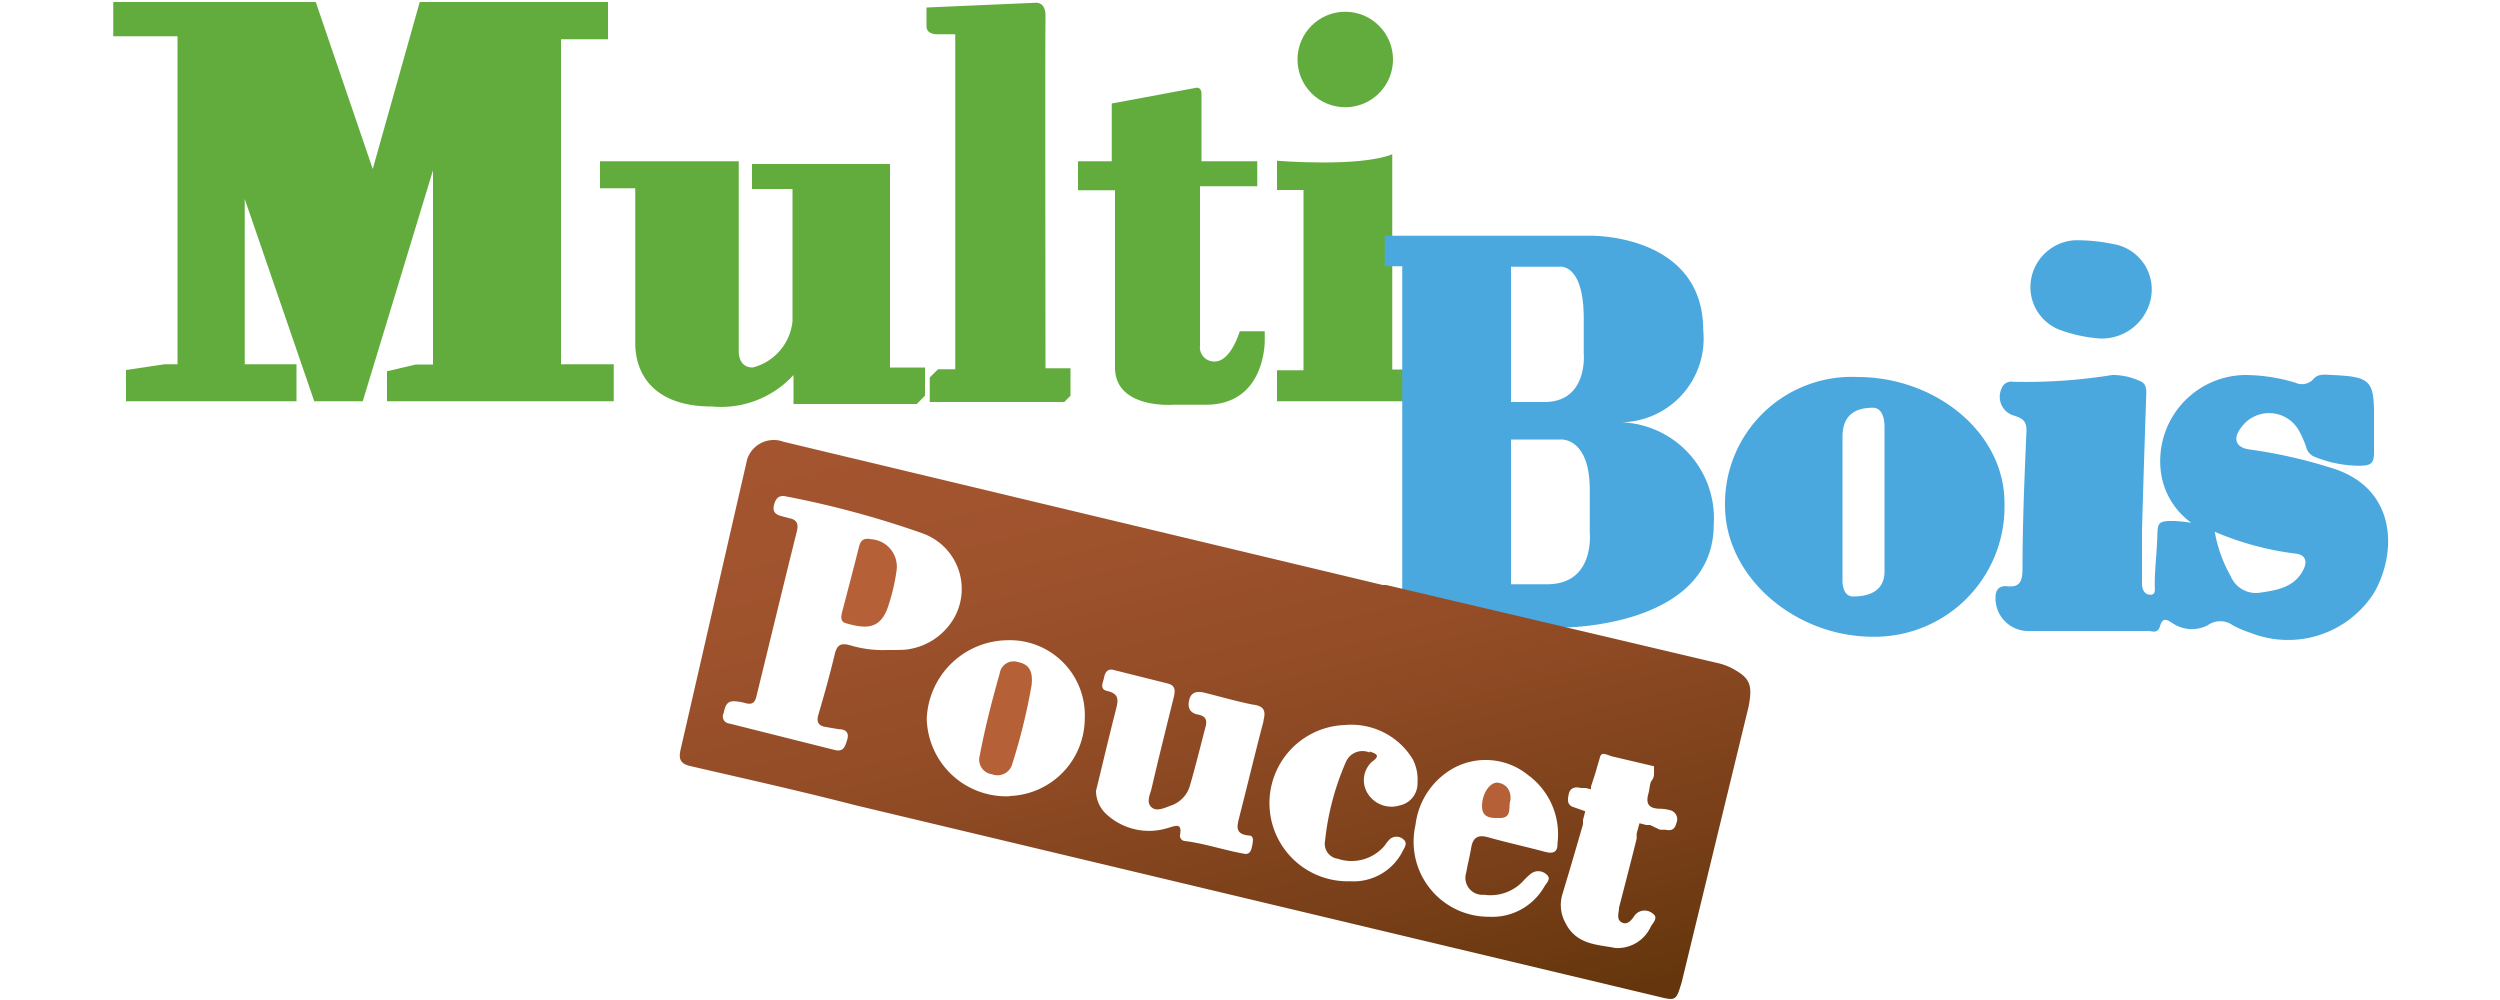 <svg id="Calque_1" data-name="Calque 1" xmlns="http://www.w3.org/2000/svg" xmlns:xlink="http://www.w3.org/1999/xlink" viewBox="0 0 100 40"><defs><style>.cls-1{fill:#62ac3d;}.cls-2{fill:#4aa8df;}.cls-3{fill:#b56036;}.cls-4{fill:url(#Dégradé_sans_nom_25);}</style><linearGradient id="Dégradé_sans_nom_25" x1="44.91" y1="14.1" x2="52.06" y2="42.77" gradientUnits="userSpaceOnUse"><stop offset="0" stop-color="#a45530"/><stop offset="0.23" stop-color="#9f532d"/><stop offset="0.51" stop-color="#904b25"/><stop offset="0.81" stop-color="#783f18"/><stop offset="1" stop-color="#65360d"/></linearGradient></defs><title>LOGO</title><g id="_2D" data-name="2D"><path class="cls-1" d="M24,6.45h5.55V14s-.06.7.56.7a2.13,2.13,0,0,0,1.59-1.85V7.56H30.08v-1H35.6V14.7H37v1.13l-.33.33H31.74V15a3.92,3.92,0,0,1-3.26,1.26c-2.38,0-3.07-1.35-3.07-2.53V7.53H24Z"/><path class="cls-1" d="M37.19,15.1l.33-.33h.69V1.37h-.76s-.39,0-.39-.31V.3L41.42.11s.42-.06.4.56,0,14.06,0,14.06h1v1.1l-.25.25H37.19Z"/><path class="cls-1" d="M43.12,6.45h1.35V4.14l3.33-.62s.26-.09.26.24V6.45h2.23v1H48v6.37a.57.57,0,0,0,.59.64c.65,0,1-1.21,1-1.21h1v.35s.06,2.59-2.36,2.59h-1.3s-2.33.18-2.33-1.49V7.61H43.12Z"/><g id="I"><path class="cls-1" d="M51.08,6.43s3.3.27,4.61-.26v8.61h.62l.27.27v1h-5.5V14.81h1.06V7.6H51.08Z"/><circle class="cls-1" cx="53.81" cy="2.38" r="1.91"/></g><path class="cls-2" d="M64.65,16.89a3.35,3.35,0,0,0,3.48-3.67c0-3.86-4.48-3.79-4.48-3.79H55.39v1.22h.7V25.1h6.46s6,0,6-4.13A3.84,3.84,0,0,0,64.65,16.89Zm-4.21-6.22h1.91s1-.2,1,2.07v1.4s.18,1.94-1.57,1.94H60.44Zm1.45,12.7H60.44V17.58h2s1.15-.08,1.15,2V21.3S63.81,23.37,61.89,23.37Z"/><path class="cls-2" d="M74.3,15.08A5.07,5.07,0,0,0,69,20.21c0,2.88,2.81,5.26,5.92,5.26a5.2,5.2,0,0,0,5.26-5.31C80.2,17.29,77.41,15.08,74.3,15.08Zm1.08,2v5.78c0,.87-.77,1-1.25,1s-.43-.7-.43-.7V17.47c0-.86.5-1.16,1.21-1.16C75.42,16.31,75.38,17.09,75.38,17.09Z"/><polygon class="cls-1" points="4.53 0.08 12.63 0.08 14.91 6.76 16.79 0.08 24.32 0.08 24.32 1.57 22.44 1.57 22.44 14.57 24.55 14.57 24.55 16.05 15.48 16.05 15.48 14.85 16.63 14.58 17.32 14.58 17.32 6.81 14.51 16.05 12.57 16.05 9.79 7.96 9.79 14.57 11.86 14.57 11.86 16.05 5.04 16.05 5.04 14.8 6.58 14.57 7.1 14.57 7.1 1.45 4.53 1.45 4.53 0.08"/><g id="IS"><path class="cls-2" d="M87.65,20.91a3,3,0,0,1-1.17-1.77A3.44,3.44,0,0,1,89.82,15a7.06,7.06,0,0,1,2,.31.62.62,0,0,0,.72-.15c.19-.23.49-.17.75-.16,1.54.07,1.68.22,1.67,1.72,0,.46,0,.92,0,1.38s-.15.51-.51.53a4.79,4.79,0,0,1-1.87-.36.55.55,0,0,1-.33-.38,4.13,4.13,0,0,0-.3-.68,1.37,1.37,0,0,0-2.31-.1c-.34.44-.21.8.35.87a19.83,19.83,0,0,1,3.21.72c2.66.77,2.71,3.34,1.77,5a4.08,4.08,0,0,1-4.93,1.62,4.33,4.33,0,0,1-.73-.31.86.86,0,0,0-1,0,1.38,1.38,0,0,1-1.42-.09c-.18-.12-.38-.25-.48.1s-.3.22-.49.22c-1.58,0-3.16,0-4.73,0a1.31,1.31,0,0,1-1.37-1.35c0-.31.16-.47.46-.44.53.06.61-.22.62-.67,0-1.86.08-3.72.16-5.57,0-.4-.2-.48-.48-.58a.78.78,0,0,1-.52-1.08.41.41,0,0,1,.46-.28A21.45,21.45,0,0,0,84.49,15a2.56,2.56,0,0,1,1.08.23c.25.08.29.29.28.52-.06,1.82-.12,3.64-.17,5.46,0,.71,0,1.42,0,2.13,0,.24.1.45.34.45s.16-.27.17-.42c0-.62.08-1.23.1-1.85s0-.69.71-.68A6.91,6.91,0,0,1,87.65,20.91Zm.94.36a5.55,5.55,0,0,0,.64,1.78,1.09,1.09,0,0,0,1.15.66c.69-.1,1.39-.21,1.75-.91.14-.27.15-.58-.26-.65A11.86,11.86,0,0,1,88.59,21.27Z"/><path class="cls-2" d="M84,13.54a5.92,5.92,0,0,1-1.62-.35,1.83,1.83,0,0,1-1.14-2A1.89,1.89,0,0,1,83,9.61a7.12,7.12,0,0,1,1.52.15,1.84,1.84,0,0,1,1.53,2.09A2,2,0,0,1,84,13.54Z"/></g><g id="POUCET"><path class="cls-3" d="M35.86,22.84a7.85,7.85,0,0,1-.36,1.49c-.31.84-.87.83-1.66.6-.23-.06-.2-.25-.16-.43.23-.88.46-1.75.68-2.63.07-.28.21-.36.5-.3A1.1,1.1,0,0,1,35.86,22.84Z"/><path class="cls-3" d="M41.26,27.43a24,24,0,0,1-.77,3.13.61.61,0,0,1-.81.41.59.59,0,0,1-.49-.75c.21-1.11.49-2.2.8-3.29a.56.56,0,0,1,.72-.45C41.11,26.56,41.34,26.78,41.26,27.43Z"/><path class="cls-3" d="M60.42,32c-.1.22.09.71-.4.72-.28,0-.74.05-.74-.47s.33-1,.66-.94S60.45,31.63,60.42,32Z"/><path class="cls-4" d="M69.2,26.69a2.53,2.53,0,0,0-.55-.18l-5-1.18h0l-8.2-1.93-.14,0L36.56,18.92l-5.22-1.25a1.12,1.12,0,0,0-1.45.69C29,22.22,28.12,26.09,27.22,30c-.08.36,0,.55.38.64,2.21.51,4.41,1,6.62,1.57l32.05,7.64c.77.19.77.2,1-.57l2.67-11C70.12,27.36,70,27.1,69.2,26.69ZM35.49,26A4.59,4.59,0,0,1,34,25.81c-.39-.11-.53,0-.62.4-.19.79-.41,1.58-.64,2.36-.1.31,0,.47.3.51l.52.09c.23,0,.42.1.33.41s-.16.5-.5.42l-4.22-1.06a.28.28,0,0,1-.23-.4c.06-.23.09-.48.39-.49a1.84,1.84,0,0,1,.47.07c.27.08.4,0,.46-.28.54-2.2,1.07-4.41,1.62-6.61.06-.27,0-.44-.3-.5l-.3-.08c-.24-.06-.39-.16-.32-.45s.22-.41.5-.34a37.87,37.87,0,0,1,5.43,1.47,2.36,2.36,0,0,1,1.29,3.36,2.56,2.56,0,0,1-2,1.3C35.92,26,35.71,26,35.49,26Zm4.89,5.85a3.18,3.18,0,0,1-3.31-3.1,3.27,3.27,0,0,1,3.2-3.14,3,3,0,0,1,3.12,3.14A3.11,3.11,0,0,1,40.38,31.84Zm10.16-3c-.33,1.25-.63,2.51-.95,3.76-.08.36-.26.75.36.81.22,0,.17.24.14.39s-.07.39-.32.34c-.8-.14-1.57-.41-2.38-.51a.21.21,0,0,1-.19-.23c.1-.54-.21-.36-.49-.29a2.51,2.51,0,0,1-2.43-.53,1.28,1.28,0,0,1-.44-.95c.26-1.07.51-2.13.78-3.19.09-.37.21-.69-.33-.81-.32-.07-.17-.33-.13-.53s.13-.38.39-.31l2.16.54c.35.09.29.34.23.59-.3,1.21-.6,2.41-.88,3.62-.06.24-.22.54,0,.74s.57,0,.84-.09a1.19,1.19,0,0,0,.71-.82c.22-.76.41-1.54.61-2.3.08-.29,0-.44-.31-.5s-.42-.27-.34-.59.33-.35.62-.28c.63.16,1.26.34,1.9.47C50.53,28.23,50.65,28.4,50.54,28.81Zm4.24,1.25a.72.72,0,0,0-.94.37A10.64,10.64,0,0,0,53,33.65a.6.6,0,0,0,.51.7,1.73,1.73,0,0,0,1.88-.53,1.69,1.69,0,0,1,.2-.25.41.41,0,0,1,.54,0c.17.13.08.29,0,.43A2.2,2.2,0,0,1,54,35.25,3.11,3.11,0,0,1,53.81,29a2.87,2.87,0,0,1,2.7,1.37,1.74,1.74,0,0,1,.19.92.9.9,0,0,1-.72.93,1.12,1.12,0,0,1-1.29-.51,1,1,0,0,1,.2-1.25C55.26,30.21,55,30.13,54.78,30.06Zm7.52,3.67c0,.35-.22.38-.51.3-.75-.2-1.52-.37-2.27-.58-.39-.11-.6,0-.67.41s-.15.69-.2,1a.68.68,0,0,0,.71.89,1.79,1.79,0,0,0,1.55-.53,2.72,2.72,0,0,1,.3-.29.48.48,0,0,1,.64,0c.23.18,0,.35-.08.5a2.4,2.4,0,0,1-2.22,1.2A3,3,0,0,1,56.62,33a3,3,0,0,1,1.55-2.29,2.69,2.69,0,0,1,2.95.29A2.93,2.93,0,0,1,62.3,33.73Zm1.51-2.83.2-.69c.07-.14.15-.11.45,0l1.7.4h0l0,.27c0,.09,0,.18-.09.3s-.08.34-.13.51c-.12.41,0,.61.45.62a1.52,1.52,0,0,1,.42.06.37.37,0,0,1,.25.5c-.06.23-.16.34-.44.28l-.22,0h0L66,33h0l-.15,0-.27-.07-.11.4a1.17,1.17,0,0,0,0,.2c-.23.93-.47,1.85-.71,2.78,0,.21-.12.45.1.58s.39-.07.51-.25a.5.5,0,0,1,.71-.12c.31.19,0,.41-.07.59a1.46,1.46,0,0,1-1.39.81c-.71-.14-1.56-.12-2-1a1.48,1.48,0,0,1-.13-1.13c.28-.93.56-1.88.83-2.82v0h0l0-.1,0-.07.09-.35a.05.05,0,0,0,0,0l-.54-.19c-.18-.11-.17-.27-.12-.5s.24-.31.48-.24l.2,0,.21.05,0-.11"/></g></g></svg>